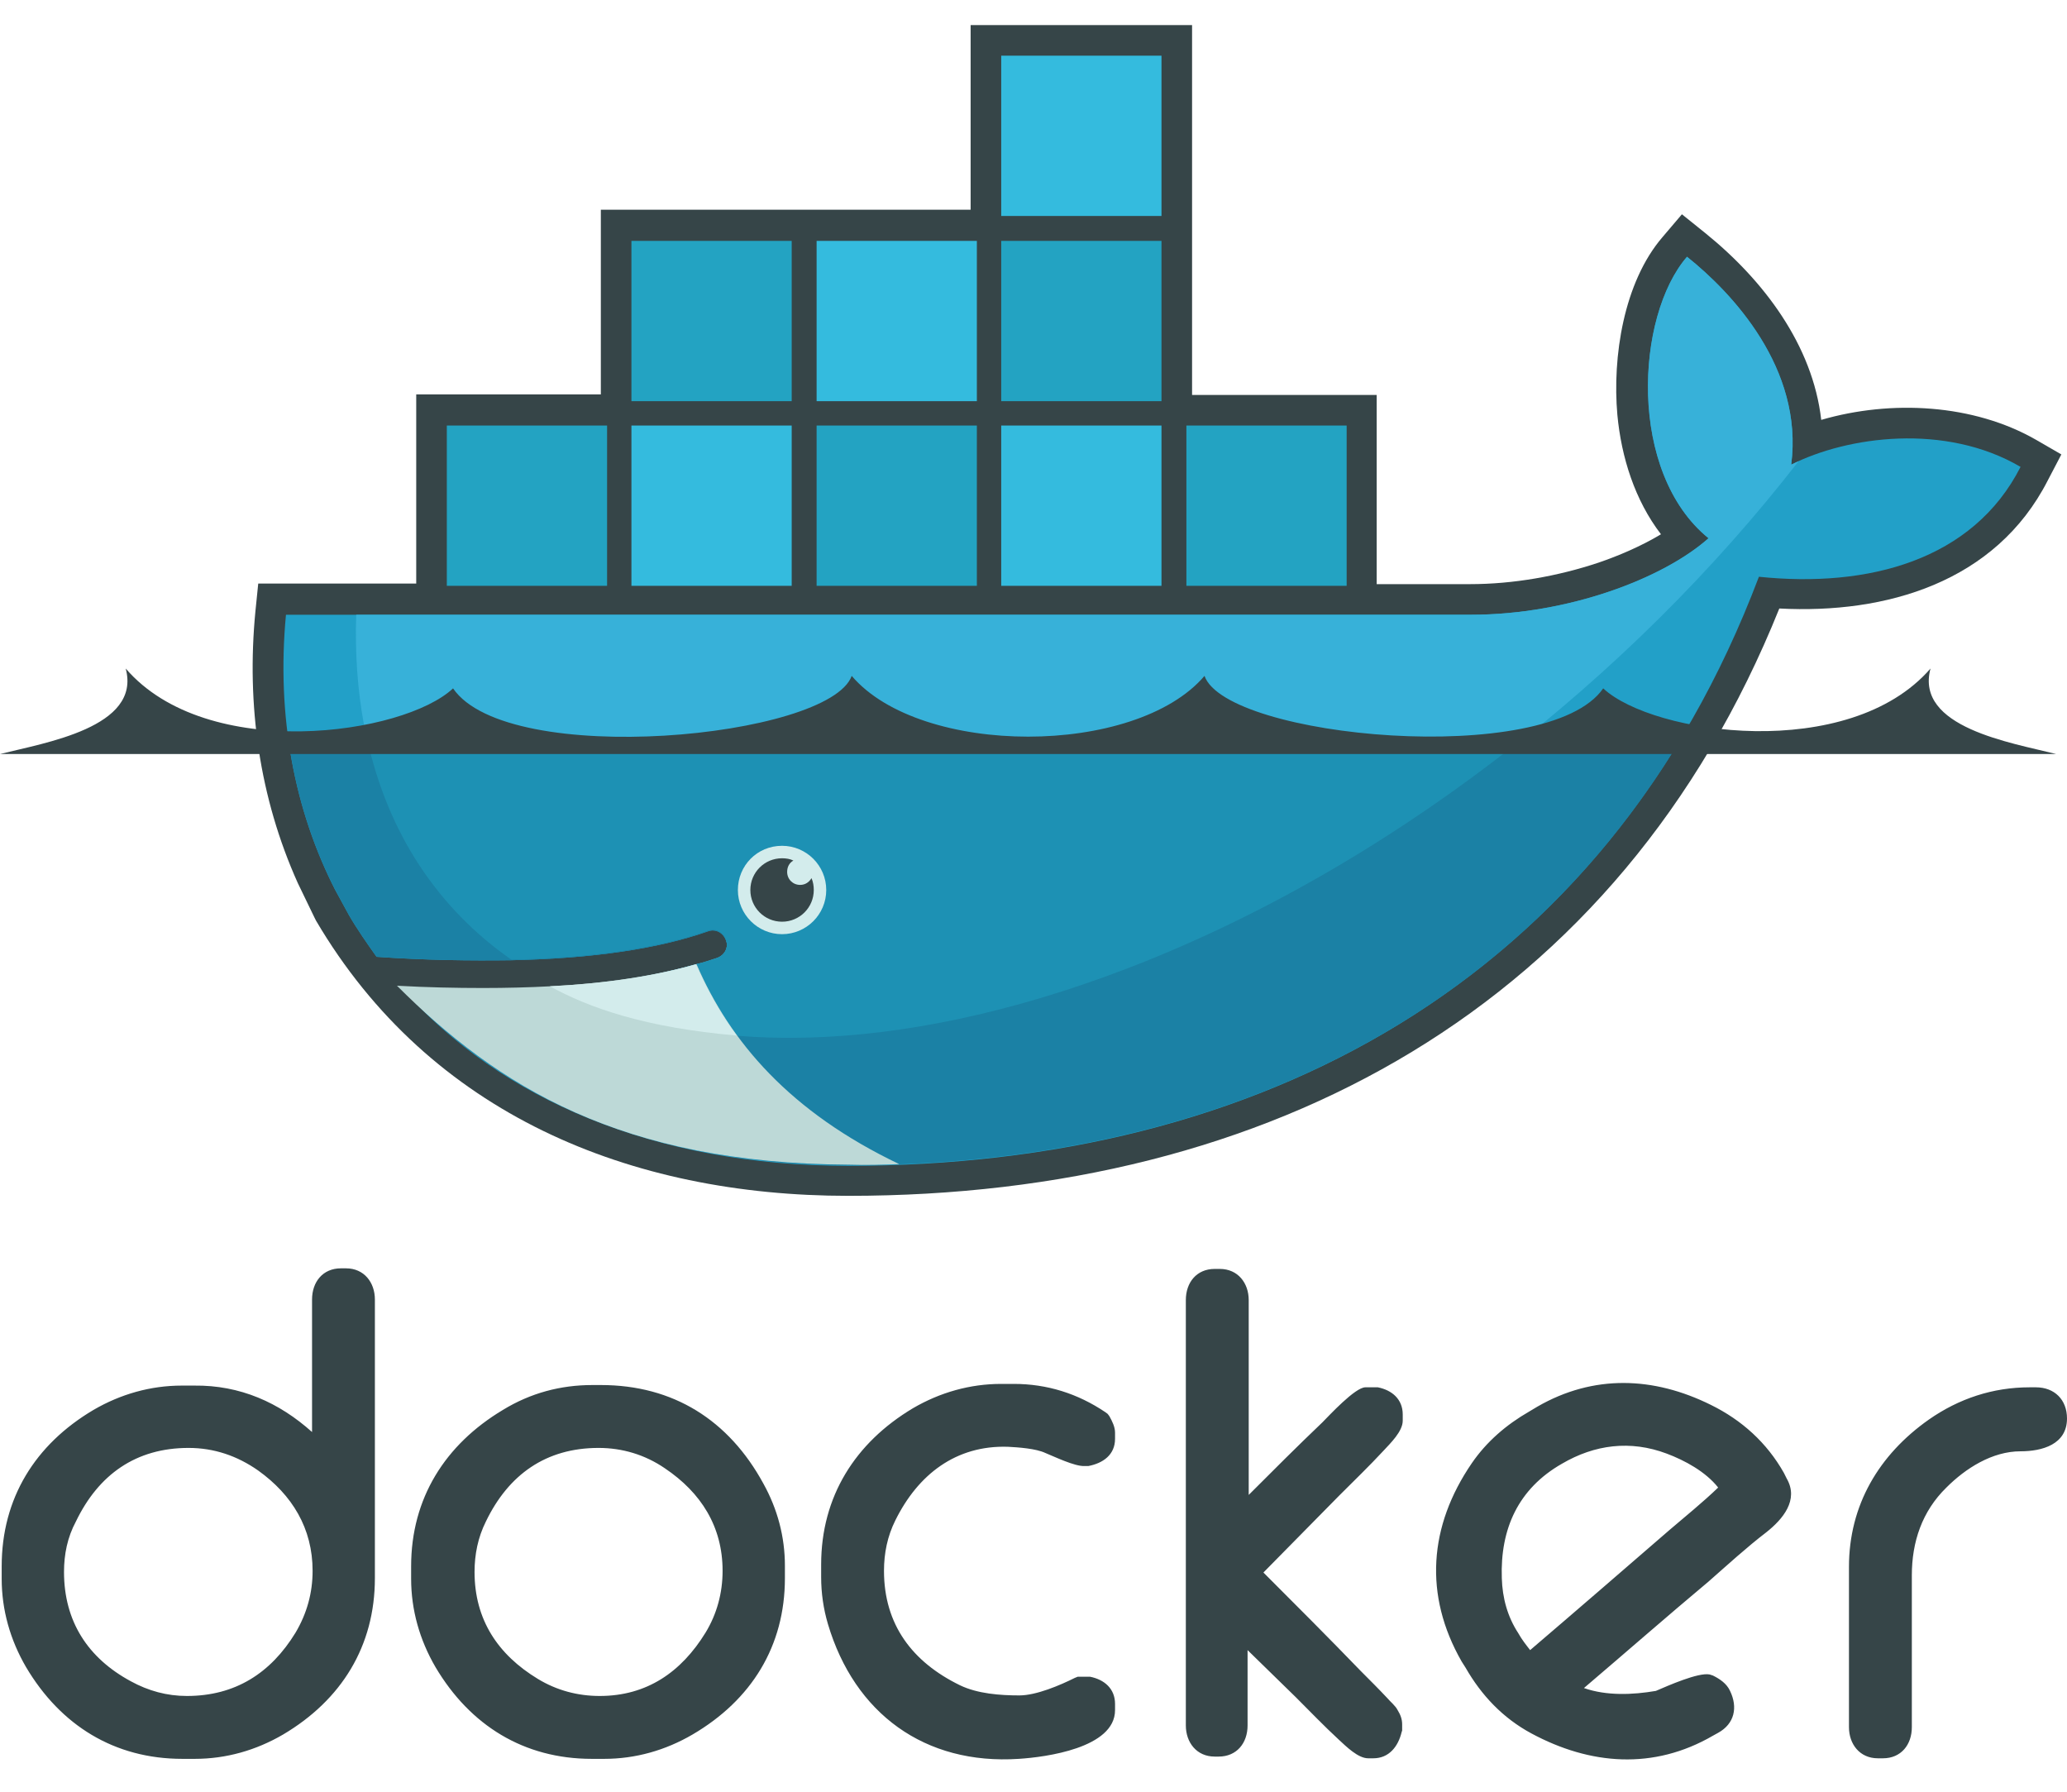 <svg width="60" height="52" viewBox="0 0 60 52" fill="none" xmlns="http://www.w3.org/2000/svg">
<path d="M9.058 41.561V37.715C9.058 37.205 9.37 36.81 9.896 36.81H10.044C10.57 36.81 10.882 37.221 10.882 37.715V45.802C10.882 47.775 9.912 49.337 8.219 50.339C7.43 50.8 6.559 51.046 5.655 51.046H5.293C3.321 51.046 1.759 50.076 0.756 48.383C0.296 47.594 0.049 46.723 0.049 45.819V45.457C0.049 43.484 1.019 41.923 2.712 40.92C3.501 40.46 4.373 40.213 5.277 40.213H5.638C6.97 40.197 8.104 40.706 9.058 41.561ZM1.858 45.621C1.858 47.052 2.548 48.12 3.797 48.794C4.307 49.074 4.849 49.221 5.425 49.221C6.822 49.221 7.858 48.564 8.581 47.38C8.91 46.822 9.074 46.23 9.074 45.589C9.074 44.356 8.482 43.386 7.496 42.679C6.888 42.252 6.214 42.022 5.474 42.022C3.945 42.022 2.86 42.794 2.203 44.158C1.956 44.619 1.858 45.112 1.858 45.621ZM17.195 40.197H17.441C19.545 40.197 21.156 41.216 22.159 43.057C22.57 43.797 22.784 44.602 22.784 45.441V45.802C22.784 47.775 21.814 49.337 20.104 50.339C19.315 50.8 18.444 51.046 17.54 51.046H17.178C15.206 51.046 13.644 50.076 12.641 48.383C12.181 47.594 11.934 46.723 11.934 45.819V45.457C11.934 43.484 12.921 41.923 14.597 40.92C15.403 40.427 16.274 40.197 17.195 40.197ZM13.775 45.621C13.775 47.002 14.449 48.022 15.616 48.728C16.159 49.057 16.767 49.221 17.408 49.221C18.773 49.221 19.775 48.531 20.482 47.38C20.811 46.838 20.975 46.23 20.975 45.589C20.975 44.306 20.351 43.32 19.299 42.613C18.723 42.219 18.066 42.022 17.375 42.022C15.847 42.022 14.762 42.794 14.104 44.158C13.874 44.619 13.775 45.112 13.775 45.621ZM30.345 42.169C30.066 42.038 29.556 42.005 29.26 41.989C27.748 41.939 26.647 42.794 25.989 44.126C25.759 44.586 25.66 45.079 25.66 45.589C25.66 47.15 26.482 48.235 27.863 48.909C28.373 49.156 29.03 49.205 29.589 49.205C30.082 49.205 30.773 48.909 31.2 48.696L31.282 48.663H31.611H31.644C32.055 48.745 32.367 49.008 32.367 49.452V49.632C32.367 50.734 30.345 50.997 29.573 51.046C26.844 51.227 24.805 49.731 24.033 47.134C23.901 46.69 23.836 46.23 23.836 45.769V45.408C23.836 43.435 24.822 41.873 26.499 40.871C27.288 40.41 28.159 40.164 29.063 40.164H29.425C30.395 40.164 31.282 40.443 32.088 40.986L32.153 41.035L32.203 41.101C32.285 41.249 32.367 41.413 32.367 41.578V41.758C32.367 42.219 32.022 42.465 31.595 42.547H31.562H31.48C31.2 42.564 30.592 42.268 30.345 42.169ZM36.247 43.386C36.953 42.679 37.66 41.972 38.384 41.282C38.581 41.084 39.337 40.263 39.633 40.263H39.962H39.995C40.406 40.345 40.718 40.608 40.718 41.052V41.232C40.718 41.545 40.356 41.89 40.159 42.104C39.748 42.547 39.304 42.975 38.877 43.402L36.674 45.638C37.627 46.591 38.564 47.528 39.501 48.498C39.764 48.761 40.027 49.024 40.274 49.287C40.356 49.386 40.504 49.501 40.57 49.632C40.652 49.764 40.701 49.895 40.701 50.043V50.224L40.685 50.273C40.586 50.684 40.323 51.03 39.863 51.03H39.715C39.419 51.03 39.074 50.684 38.86 50.487C38.433 50.093 38.022 49.665 37.611 49.254L36.214 47.89V50.076C36.214 50.586 35.901 50.98 35.375 50.98H35.26C34.734 50.98 34.422 50.569 34.422 50.076V37.731C34.422 37.221 34.734 36.827 35.26 36.827H35.408C35.934 36.827 36.247 37.238 36.247 37.731V43.386ZM58.915 40.263H59.096C59.638 40.263 60 40.624 60 41.167C60 41.923 59.277 42.12 58.652 42.12C57.83 42.12 57.057 42.613 56.499 43.172C55.792 43.863 55.496 44.75 55.496 45.72V50.126C55.496 50.635 55.184 51.03 54.657 51.03H54.51C53.984 51.03 53.671 50.619 53.671 50.126V45.474C53.671 43.682 54.542 42.219 55.989 41.2C56.86 40.591 57.847 40.263 58.915 40.263ZM45.978 48.991C46.636 49.221 47.392 49.189 48.066 49.074C48.411 48.926 49.299 48.531 49.627 48.597L49.677 48.613L49.726 48.63C49.923 48.728 50.121 48.86 50.219 49.074C50.449 49.55 50.351 50.027 49.874 50.29L49.726 50.372C48 51.375 46.159 51.227 44.449 50.306C43.627 49.863 43.003 49.205 42.542 48.4L42.427 48.219C41.326 46.295 41.474 44.29 42.723 42.465C43.151 41.841 43.726 41.347 44.384 40.969L44.63 40.822C46.258 39.885 48 39.95 49.66 40.772C50.564 41.216 51.288 41.873 51.781 42.745L51.863 42.909C52.225 43.534 51.748 44.093 51.271 44.471C50.712 44.898 50.137 45.424 49.594 45.901C48.395 46.904 47.194 47.956 45.978 48.991ZM44.416 47.89C45.764 46.739 47.112 45.572 48.46 44.405C48.92 44.011 49.43 43.6 49.874 43.172C49.512 42.712 48.904 42.383 48.378 42.186C47.326 41.791 46.29 41.923 45.337 42.482C44.071 43.205 43.545 44.372 43.594 45.802C43.611 46.378 43.759 46.92 44.071 47.397C44.17 47.578 44.301 47.742 44.416 47.89Z" fill="#364548"/>
<path d="M34.603 11.463H39.962V16.953H42.674C43.923 16.953 45.222 16.723 46.405 16.328C46.981 16.131 47.638 15.852 48.214 15.506C47.457 14.52 47.063 13.271 46.948 12.038C46.8 10.361 47.129 8.191 48.263 6.876L48.822 6.219L49.496 6.761C51.189 8.126 52.619 10.016 52.866 12.186C54.904 11.594 57.288 11.726 59.096 12.761L59.836 13.189L59.441 13.945C57.929 16.904 54.74 17.824 51.649 17.66C46.997 29.232 36.888 34.706 24.625 34.706C18.296 34.706 12.477 32.339 9.172 26.717L9.123 26.619L8.646 25.632C7.529 23.15 7.151 20.454 7.414 17.742L7.496 16.936H12.082V11.446H17.441V6.087H28.175V0.728H34.603V11.463Z" fill="#364548"/>
<path d="M51.994 13.485C52.356 10.69 50.268 8.487 48.97 7.452C47.474 9.178 47.244 13.715 49.594 15.621C48.279 16.789 45.518 17.841 42.707 17.841H8.301C8.022 20.783 8.548 23.512 9.731 25.83L10.126 26.553C10.373 26.98 10.652 27.375 10.931 27.769C12.345 27.868 13.644 27.884 14.844 27.868C17.194 27.819 19.101 27.539 20.548 27.03C20.762 26.948 20.992 27.063 21.074 27.293C21.156 27.506 21.041 27.736 20.811 27.819C20.614 27.884 20.416 27.95 20.203 28C19.068 28.328 17.835 28.542 16.258 28.641C16.356 28.641 16.159 28.657 16.159 28.657C16.11 28.657 16.044 28.674 15.978 28.674C15.353 28.706 14.679 28.723 14.005 28.723C13.249 28.723 12.509 28.706 11.688 28.674L11.671 28.69C14.531 31.912 19.019 33.835 24.625 33.835C36.51 33.835 46.586 28.558 51.057 16.739C54.23 17.068 57.271 16.263 58.652 13.55C56.466 12.268 53.622 12.663 51.994 13.485Z" fill="#22A0C8"/>
<path d="M51.995 13.485C52.356 10.69 50.269 8.487 48.97 7.452C47.474 9.178 47.244 13.715 49.595 15.621C48.28 16.789 45.518 17.841 42.707 17.841H10.34C10.192 22.361 11.869 25.78 14.844 27.852C17.195 27.802 19.102 27.523 20.548 27.013C20.762 26.931 20.992 27.046 21.074 27.276C21.156 27.49 21.041 27.72 20.811 27.802C20.614 27.868 20.417 27.934 20.203 27.983C19.069 28.312 17.737 28.558 16.159 28.657L16.126 28.624C20.17 30.695 26.038 30.695 32.762 28.115C40.307 25.221 47.31 19.698 52.208 13.386C52.143 13.419 52.06 13.452 51.995 13.485Z" fill="#37B1D9"/>
<path d="M8.367 21.424C8.581 23.002 9.041 24.482 9.732 25.83L10.126 26.553C10.373 26.98 10.652 27.375 10.932 27.769C12.345 27.868 13.644 27.884 14.844 27.868C17.195 27.819 19.101 27.539 20.548 27.03C20.762 26.948 20.992 27.063 21.074 27.293C21.156 27.506 21.041 27.736 20.811 27.819C20.614 27.884 20.416 27.95 20.203 28C19.069 28.328 17.737 28.558 16.159 28.657C16.11 28.657 16.011 28.657 15.962 28.657C15.337 28.69 14.68 28.706 13.989 28.706C13.233 28.706 12.477 28.69 11.655 28.657C14.515 31.879 19.036 33.819 24.641 33.819C34.816 33.819 43.677 29.956 48.806 21.424H8.367Z" fill="#1B81A5"/>
<path d="M10.652 21.424C11.26 24.202 12.723 26.372 14.844 27.852C17.195 27.802 19.101 27.523 20.548 27.013C20.762 26.931 20.992 27.046 21.074 27.276C21.156 27.49 21.041 27.72 20.811 27.802C20.614 27.868 20.416 27.934 20.203 27.983C19.069 28.312 17.704 28.542 16.126 28.641C20.17 30.712 26.022 30.679 32.745 28.098C36.806 26.537 40.734 24.202 44.236 21.408H10.652" fill="#1D91B4"/>
<path d="M12.97 12.35H17.622V17.002H12.97V12.35ZM13.348 12.745H13.71V16.624H13.348V12.745ZM14.038 12.745H14.416V16.624H14.038V12.745ZM14.745 12.745H15.123V16.624H14.745V12.745ZM15.452 12.745H15.83V16.624H15.452V12.745ZM16.159 12.745H16.537V16.624H16.159V12.745ZM16.866 12.745H17.227V16.624H16.866V12.745Z" fill="#23A3C2"/>
<path d="M18.329 6.991H22.981V11.643H18.329V6.991ZM18.723 7.369H19.085V11.249H18.723V7.369ZM19.414 7.369H19.792V11.249H19.414V7.369ZM20.121 7.369H20.499V11.249H20.121V7.369ZM20.828 7.369H21.206V11.249H20.828V7.369ZM21.518 7.369H21.896V11.249H21.518V7.369ZM22.225 7.369H22.586V11.249H22.225V7.369Z" fill="#23A3C2"/>
<path d="M18.329 12.35H22.981V17.002H18.329V12.35ZM18.723 12.745H19.085V16.624H18.723V12.745ZM19.414 12.745H19.792V16.624H19.414V12.745ZM20.121 12.745H20.499V16.624H20.121V12.745ZM20.828 12.745H21.206V16.624H20.828V12.745ZM21.518 12.745H21.896V16.624H21.518V12.745ZM22.225 12.745H22.586V16.624H22.225V12.745Z" fill="#34BBDE"/>
<path d="M23.704 12.35H28.356V17.002H23.704V12.35ZM24.082 12.745H24.444V16.624H24.082V12.745ZM24.773 12.745H25.151V16.624H24.773V12.745ZM25.479 12.745H25.858V16.624H25.479V12.745ZM26.186 12.745H26.564V16.624H26.186V12.745ZM26.893 12.745H27.271V16.624H26.893V12.745ZM27.6 12.745H27.962V16.624H27.6V12.745Z" fill="#23A3C2"/>
<path d="M23.704 6.991H28.356V11.643H23.704V6.991ZM24.082 7.369H24.444V11.249H24.082V7.369ZM24.773 7.369H25.151V11.249H24.773V7.369ZM25.479 7.369H25.858V11.249H25.479V7.369ZM26.186 7.369H26.564V11.249H26.186V7.369ZM26.893 7.369H27.271V11.249H26.893V7.369ZM27.6 7.369H27.962V11.249H27.6V7.369Z" fill="#34BBDE"/>
<path d="M29.063 12.35H33.715V17.002H29.063V12.35ZM29.457 12.745H29.819V16.624H29.457V12.745ZM30.148 12.745H30.526V16.624H30.148V12.745ZM30.855 12.745H31.233V16.624H30.855V12.745ZM31.545 12.745H31.923V16.624H31.545V12.745ZM32.252 12.745H32.63V16.624H32.252V12.745ZM32.959 12.745H33.321V16.624H32.959V12.745Z" fill="#34BBDE"/>
<path d="M29.063 6.991H33.715V11.643H29.063V6.991ZM29.457 7.369H29.819V11.249H29.457V7.369ZM30.148 7.369H30.526V11.249H30.148V7.369ZM30.855 7.369H31.233V11.249H30.855V7.369ZM31.545 7.369H31.923V11.249H31.545V7.369ZM32.252 7.369H32.63V11.249H32.252V7.369ZM32.959 7.369H33.321V11.249H32.959V7.369Z" fill="#23A3C2"/>
<path d="M29.063 1.616H33.715V6.268H29.063V1.616ZM29.457 2.011H29.819V5.89H29.457V2.011ZM30.148 2.011H30.526V5.89H30.148V2.011ZM30.855 2.011H31.233V5.89H30.855V2.011ZM31.545 2.011H31.923V5.89H31.545V2.011ZM32.252 2.011H32.63V5.89H32.252V2.011ZM32.959 2.011H33.321V5.89H32.959V2.011Z" fill="#34BBDE"/>
<path d="M34.438 12.35H39.09V17.002H34.438V12.35ZM34.817 12.745H35.178V16.624H34.817V12.745ZM35.507 12.745H35.885V16.624H35.507V12.745ZM36.214 12.745H36.592V16.624H36.214V12.745ZM36.921 12.745H37.299V16.624H36.921V12.745ZM37.627 12.745H38.006V16.624H37.627V12.745ZM38.334 12.745H38.696V16.624H38.334V12.745Z" fill="#23A3C2"/>
<path d="M22.701 24.547C23.408 24.547 23.984 25.123 23.984 25.83C23.984 26.537 23.408 27.112 22.701 27.112C21.994 27.112 21.419 26.537 21.419 25.83C21.419 25.123 21.978 24.547 22.701 24.547Z" fill="#D3ECEC"/>
<path d="M22.701 24.909C22.816 24.909 22.931 24.926 23.03 24.975C22.915 25.041 22.849 25.156 22.849 25.304C22.849 25.517 23.014 25.682 23.227 25.682C23.375 25.682 23.49 25.6 23.556 25.485C23.605 25.6 23.622 25.715 23.622 25.83C23.622 26.339 23.211 26.75 22.701 26.75C22.192 26.75 21.781 26.339 21.781 25.83C21.781 25.32 22.192 24.909 22.701 24.909Z" fill="#364548"/>
<path d="M0 21.884H59.688C58.389 21.556 55.578 21.112 56.038 19.402C53.671 22.131 47.984 21.326 46.537 19.978C44.943 22.295 35.605 21.424 34.964 19.616C32.959 21.967 26.729 21.967 24.723 19.616C24.066 21.424 14.745 22.312 13.151 19.978C11.72 21.326 6.016 22.148 3.649 19.402C4.11 21.112 1.299 21.556 0 21.884Z" fill="#364548"/>
<path d="M26.104 33.786C22.931 32.273 21.189 30.235 20.219 27.983C19.035 28.312 17.622 28.542 15.978 28.624C15.353 28.657 14.696 28.674 14.022 28.674C13.233 28.674 12.394 28.657 11.523 28.608C14.433 31.517 18.016 33.769 24.657 33.802C25.134 33.819 25.627 33.802 26.104 33.786Z" fill="#BDD9D7"/>
<path d="M21.386 30.054C20.942 29.463 20.515 28.706 20.203 27.983C19.019 28.328 17.605 28.542 15.962 28.624C17.096 29.249 18.723 29.824 21.386 30.054Z" fill="#D3ECEC"/>
</svg>
